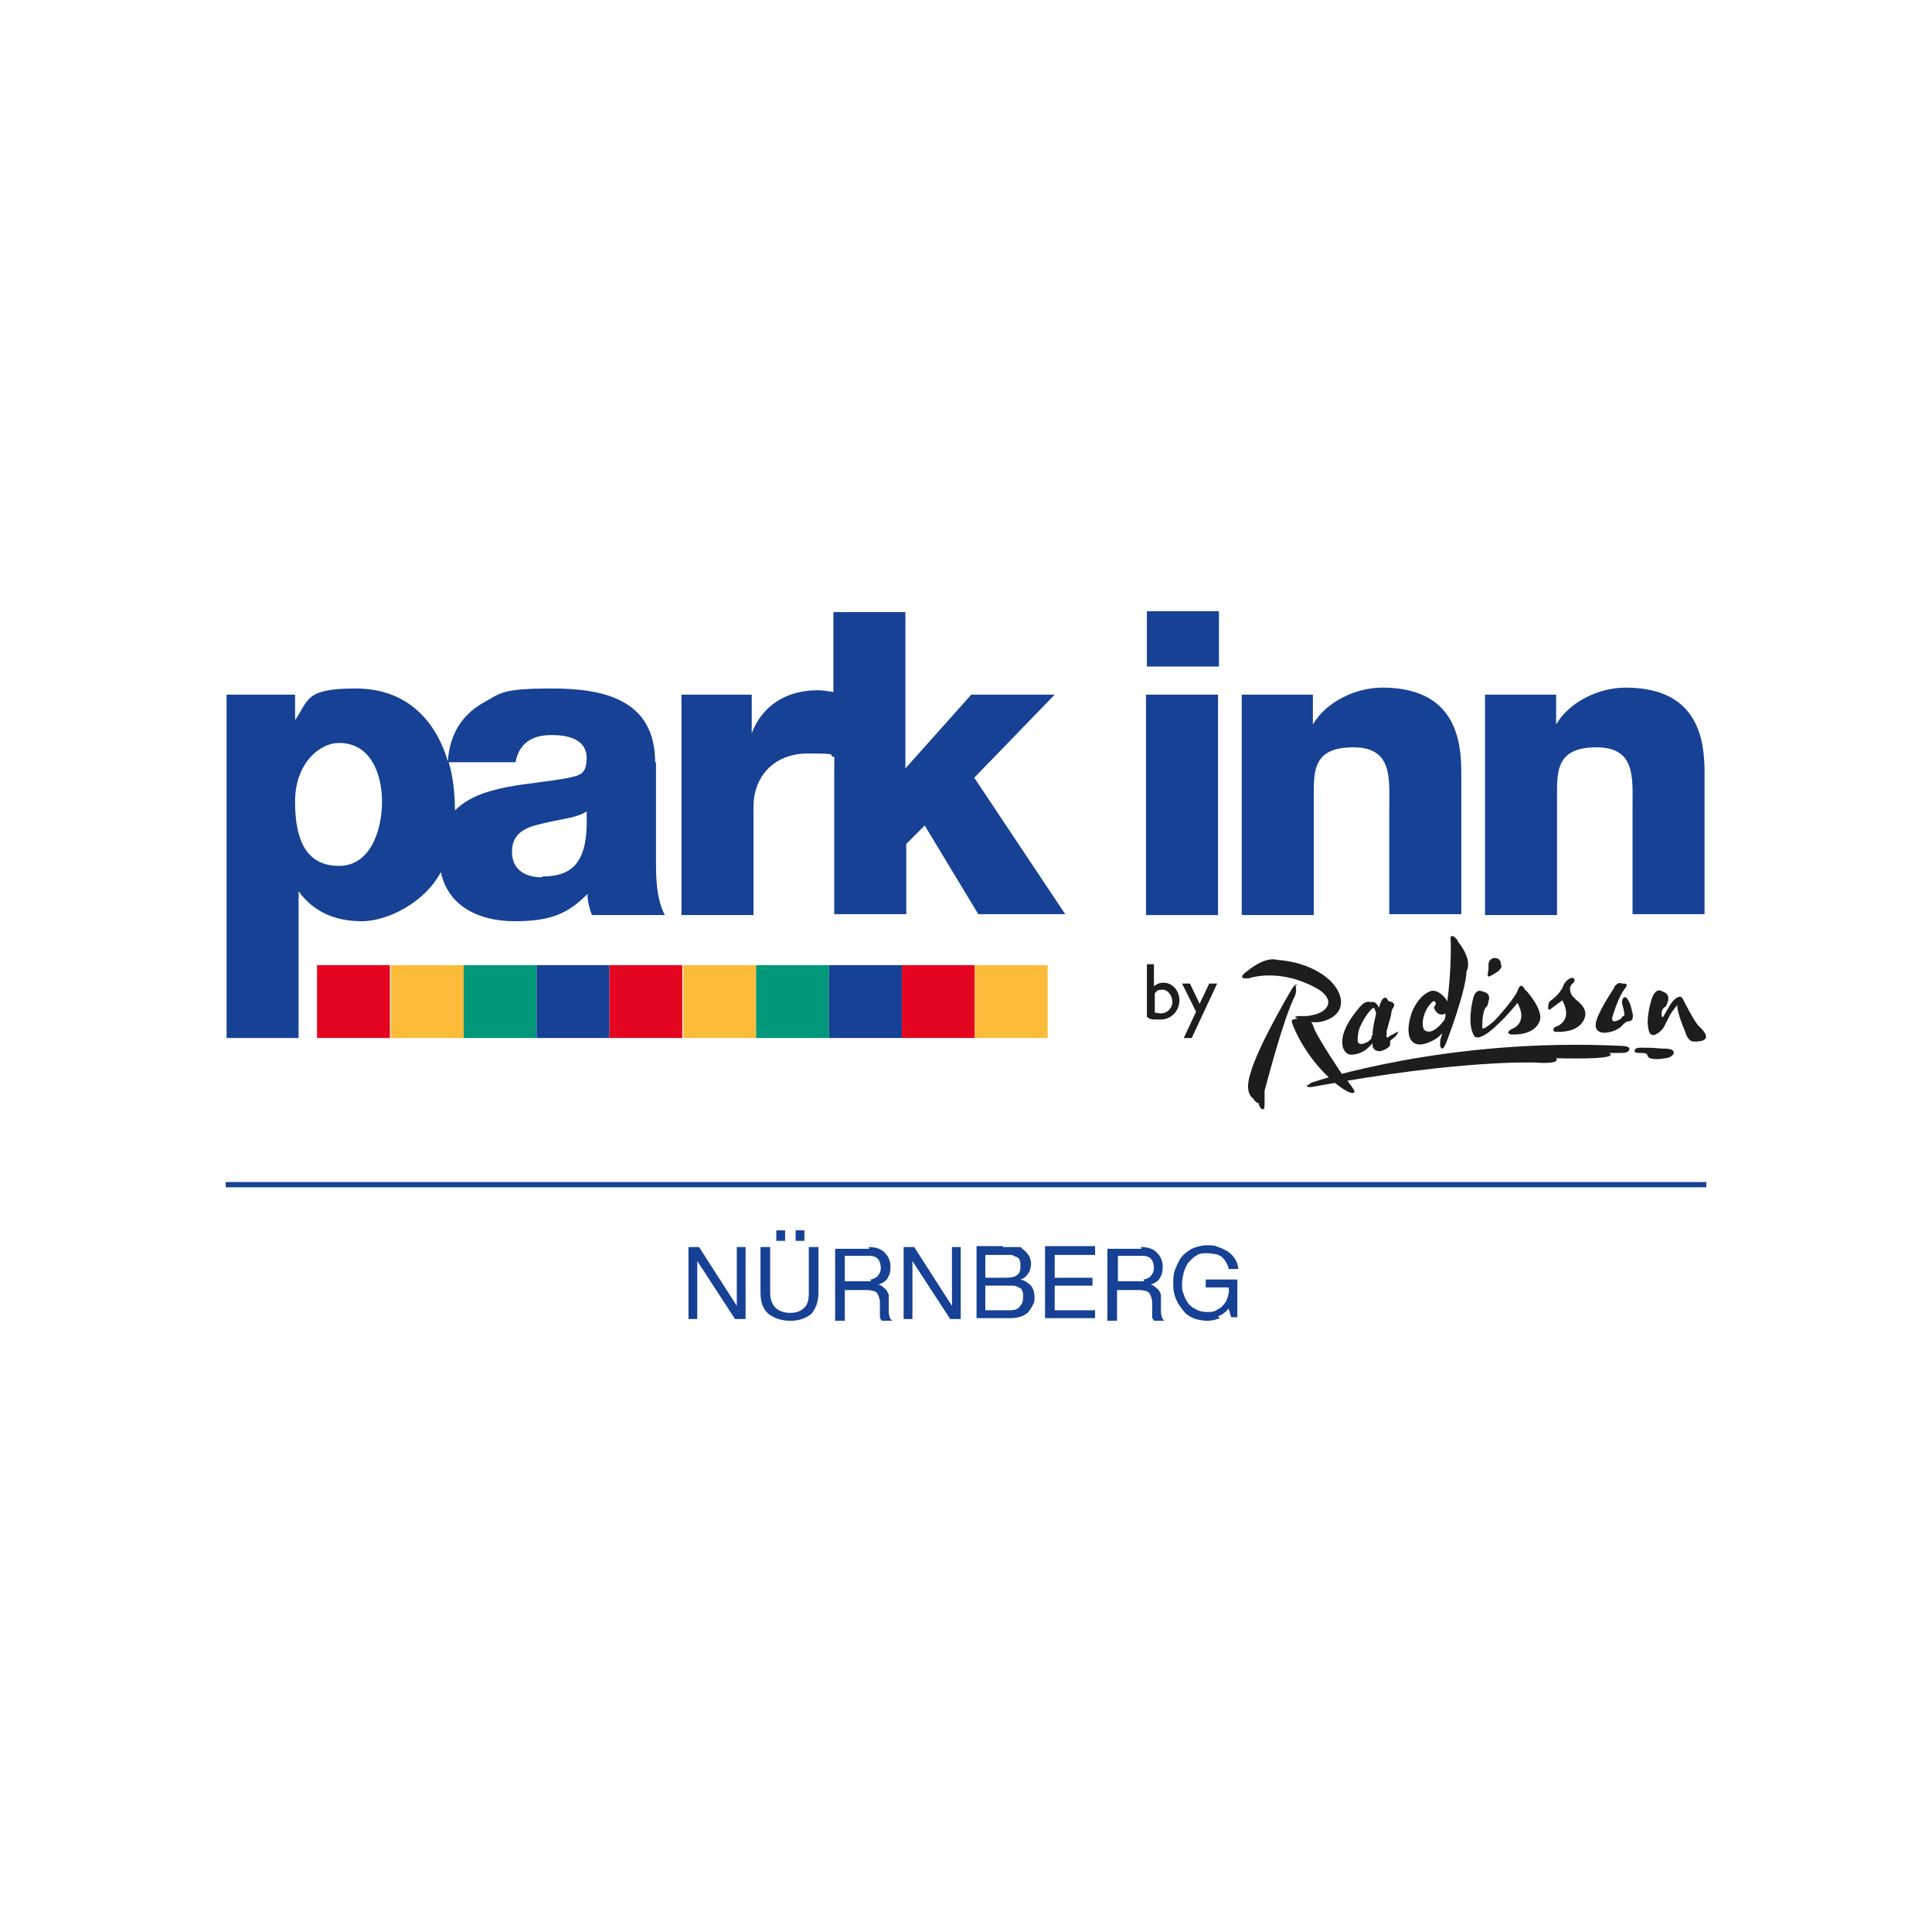 <?xml version="1.0" encoding="UTF-8"?>
<svg xmlns="http://www.w3.org/2000/svg" xmlns:i="http://ns.adobe.com/AdobeIllustrator/10.0/" id="Ebene_2" data-name="Ebene 2" version="1.1" viewBox="0 0 220 220">
  <defs>
    <style>
      .cls-1 {
        fill: #fbbc3a;
      }

      .cls-1, .cls-2, .cls-3, .cls-4, .cls-5 {
        stroke-width: 0px;
      }

      .cls-2 {
        fill: #164194;
      }

      .cls-3 {
        fill: #009879;
      }

      .cls-4 {
        fill: #1d1d1b;
      }

      .cls-5 {
        fill: #e40520;
      }

      .cls-6 {
        fill: none;
        stroke: #164194;
        stroke-width: .6px;
      }
    </style>
  </defs>
  <path class="cls-4" d="M149,123.6c0-.1.2-.3.6-.4,0,0,15.1-5.1,35.1-4.1,0,0,1.1,0,.8.5-.2.3-.5.3-1.2.3,0,0-.2,0-1.1,0,0,0,2,.8-6,.6,0,0,.7.7-2.3.5,0,0-8.3-.4-25.1,2.7,0,0-1.3.3-.9-.2h0Z"></path>
  <path class="cls-4" d="M166,107.1s-1-1.3-.8.2c0,0,.1,3-.4,6.8,0-.1-.1-.3-.2-.4,0,0-.9-1.2-1.8-.8,0,0-1.2.4-2,2.3,0,0-.5,1.3-.4,2.3,0,0,0,2.6,3.1.8,0,0,.3-.2.7-.6,0,.3-.2.5-.2.9,0,0-.1.7.2.8.1,0,.2,0,.5-.7,0,0,2.2-5.7,2.3-8.1,0,0,.8-1.2-1-3.4h0ZM162.2,117.3s-.2-.2-.2-.8c0,0,0-1.2.9-2.2,0,0,.2-.3.4-.3,0,0,.2,0,.2.4,0,0-.2.1-.2.4,0,0,.4,1.1,1.3.6,0,.2,0,.4-.1.7-.5.7-1.5,1.8-2.3,1.2h0ZM173.7,112.7s1.8,1.9,1.7,3.3c0,0-.2,1.9-3.3,1.8,0,0-.8-.1,0-.6,0,0,2-.6.7-3,0,0-1.2,1.5-2.1,2.3h0c-2.3,2.3-2.8,1.5-2.8,1.5-.9-1.3-.2-4.1-.2-4.1.3-1.5,1.1-1,1.1-1,1.1.2.7,1.1.7,1.1-.1.7-.3.7-.3.7-.3.3-.4,1.5-.4,1.5.1.7-.5,1.6,1.3.1.4-.4,2.5-2.7,2.8-3.7,0,0,.3-.9.8.2h0ZM171,109.9c0,.3-.2.5-.4.7-.3.2-.9.6-1.1.6-.2,0,0-.7,0-.9,0-.2,0-.4,0-.5,0-.4.4-.8.8-.7.4,0,.7.4.6.9h0ZM183.8,112.4c.5-.7.9-.4.9-.4,0,0,.2,0,.2,0,.7,0,.1.6.1.6-.6.8-1.1,2.3-1.1,2.3-.1.3-.3.9-.3.9-.2.9.8.3.8.3.1,0,.3-.2.3-.3.1-.1.2-.1.2-.1.2,0-.1-1.1-.1-1.1-.1-.4-.1-.4-.1-.4,0-.5.2-.6.2-.6.3-.2.5.3.5.3.3.4.5,1.5.5,1.5.2,1-.5.9-.5.9-.3,0-.8.6-.8.6-.8.7-1.9.7-1.9.7-1.1,0-1-.9-1-.9,0-1.1,2.1-4.2,2.1-4.2h0ZM179.3,113.7c.5.4,1.4,1.1,1.2,2,0,0-.2,1.9-3.3,1.8,0,0-.3,0-.3-.2,0-.2,0-.3.3-.4,0,0,2-.6.7-3,0,0-.5.4-1.2.9,0,0-.5.5-.4-.2,0,0,0-.4.2-.6,0,0,1.1-.7,1.5-1.7.2-.7,1.2-1.3,1.3-.7,0,.3-.3.4-.4.6-.3.4,0,1.3.5,1.5h0ZM159.5,117.4s0,0,0,0c0,0-.5.1-.9.4,0,0-.1,0-.2.1-.1,0-.3.2-.3.2,0,0-.3.2-.2-.3,0,0,0,0,0,0h0c0-.1,0-.2,0-.4,0,0,.4-1.4.5-1.8,0,0,0-.4.2-.8,0,0,.6-.6-.5-.8,0,0-.5-1.3-1.1.8h0c0-.2-.2-.5-.5-.7,0,0-.1,0-.3,0,0,0,0,0-.2,0,0,0-.5-.2-1.1.5-.6.7-2.4,2.8-2,4.6,0,0,.2.9,1,.9,0,0,1.1,0,1.9-.8,0,0,.2-.2.5-.5,0,.1,0,.2,0,.3,0,0,0,0,0,0,0,0,0,.2.2.4.1.1.3.2.6.2,0,0,0,0,.1,0,0,0,1.1-.3,1.1-.8,0-.2,0-.3,0-.3,0,0,0,0,0-.1,0,0,.9-.6.9-1h0ZM156.2,118.1c0,.2-.2.3-.4.5,0,0-1.3.8-1.2-.3,0,0,0-.6.2-1.2,0,0,.6-1.5,1.5-2.3,0,0,.2,0,.2,0,.1.2.1.4.2.5,0,0,0,0,0,.1-.1.5-.4,1.6-.4,2.4,0,.1-.1.2-.2.3h0ZM147.5,112.2c.2.4,0,1.1,0,1.1-1.4,2.8-3.1,9.5-3.5,10.9h0s0,0,0,0c0,.1,0,.2,0,.2,0,.1,0,.2,0,.3,0,.2,0,.5,0,.8h0c0,.4,0,.7-.1.8-.3.1-.5-.3-.6-.7-.3,0-.6-.5-.6-.5-1.1-.8-.3-2.9-.3-2.9.8-3,4.6-9.4,4.6-9.4.4-.7.6-.8.7-.6h0ZM153.3,122.9c.6.8,1.1,1.4.9,1.5-.4.4-2.2-1.1-2.2-1.1-3.2-2.7-4.6-6-4.9-6.9,0-.1,0-.2,0-.2.1-.1.3-.2.7-.2,0,0,0,0,0,0-.2-.1-.3-.1-.3-.2,0-.1.5-.1.5-.1.4,0,.6,0,.6,0,.5,0,.8-.1.8-.1,1.1-.2,1.5-.7,1.5-.7,1.1-1.1-.7-2.2-.7-2.2-4.4-2.6-8-1.3-8-1.3-.2,0-.3,0-.6,0-.5-.2.4-.8.4-.8,2.2-1.8,3.4-1.3,3.4-1.3,4.3.3,6.2,2.5,6.2,2.5,1.5,1.6,1.1,2.8.9,3.2-.7,1.3-2.5,1.4-2.5,1.4-.3,0-.5,0-.7,0,.2.2.3.6.3.6.3,1,3.6,5.9,3.6,5.9h0ZM193.4,116.8s2.3,1.9-.6,1.8c0,0-.6,0-.9-1.1,0,0-1-2.3-.9-3.1,0,.1-.7.8-1,1.5-.2.4-.3.6-.5,1-.1.2-.3.4-.4.5-1.3,1.2-1.4-.3-1.4-.3-.3-1.3.4-3.4.4-3.4.5-1.4,1.2-.8,1.2-.8,1,.3.6,1.2.6,1.2-.2.7-.4.6-.4.6-.2.2-.3.5-.3.7,0,0,0,.8.3.2.3-.5.8-1.5,1.2-1.8,0,0,.6-.6.9-.1,0,0,1.4,2.8,1.9,3.2h0Z"></path>
  <path class="cls-4" d="M186.9,119.3c.6,0,1.3,0,2.3.1.5,0,1.3,0,1.4.4,0,.3-.3.6-.9.7-.3,0-.6.1-.9.1-.4,0-1.1,0-1.2-.4,0-.3-.5-.3-.9-.3-.7,0-.6-.2-.5-.4,0-.1.3-.2.6-.2h0Z"></path>
  <g>
    <g>
      <g>
        <path class="cls-2" d="M74.6,86.8c0-7.1-5.8-8.4-11.7-8.4s-5.8.5-8,1.7c-2.2,1.3-3.7,3.4-3.9,6.6-1.4-4.7-4.7-8.3-10.5-8.3s-5.3,1.3-6.9,3.6h0v-2.9h-7.8v39.1h8.2v-16.7h0c1.7,2.3,4.1,3.4,7.2,3.4s7.3-2.3,9-5.6c.8,3.8,4.2,5.6,8.4,5.6s6.1-.9,8.3-3.1c0,.8.2,1.6.5,2.4h8.3c-1-2-1-4.3-1-6.4v-11ZM38.6,98.6c-3.7,0-5-2.9-5-7.3s2.8-6.7,5-6.7c3.6,0,4.9,3.5,4.9,6.7s-1.3,7.3-4.9,7.3ZM61.7,99.9c-1.8,0-3.4-.8-3.4-2.9s1.5-2.8,3.4-3.2c1.8-.5,3.9-.6,5.1-1.4.2,5.2-1.1,7.4-5,7.4ZM64.6,88.6c-4.1.8-9.9.7-12.8,3.7,0,0,0,0,0-.1,0-1.8-.2-3.7-.7-5.4h7.6c.4-2.1,1.8-3.1,4.1-3.1s4,.7,4,2.6-.8,2-2.2,2.3Z"></path>
        <path class="cls-2" d="M110.9,88.6l9.2-9.5h-9.5l-7.5,8.4v-17.8h-8.2v9.1c-.6-.1-1.2-.2-1.8-.2-3.5,0-6.3,1.7-7.5,4.9h0v-4.4h-8v25.1h8.2v-12.4c0-3.1,2.1-6,6.2-6s2,.2,3,.4v17.9h8.2v-8l2.1-2.1,6.1,10.1h9.9l-10.4-15.6Z"></path>
      </g>
      <path class="cls-2" d="M130.5,79.1h8.2v25.1h-8.2v-25.1ZM138.8,75.9h-8.2v-6.3h8.2v6.3Z"></path>
      <path class="cls-2" d="M141.5,79.1h8v3.4h0c1.5-2.6,4.9-4.2,7.9-4.2,8.4,0,9,6.1,9,9.7v16.1h-8.2v-12.1c0-3.4.4-6.9-4.1-6.9s-4.5,2.6-4.5,5.4v13.7h-8.2v-25.1Z"></path>
      <path class="cls-2" d="M169.2,79.1h8v3.4h0c1.5-2.6,4.9-4.2,7.9-4.2,8.4,0,9,6.1,9,9.7v16.1h-8.2v-12.1c0-3.4.4-6.9-4.1-6.9s-4.5,2.6-4.5,5.4v13.7h-8.2v-25.1Z"></path>
    </g>
    <g>
      <rect class="cls-5" x="36.1" y="109.9" width="8.3" height="8.3"></rect>
      <rect class="cls-1" x="44.5" y="109.9" width="8.3" height="8.3"></rect>
      <rect class="cls-3" x="52.8" y="109.9" width="8.3" height="8.3"></rect>
      <rect class="cls-2" x="61.1" y="109.9" width="8.3" height="8.3"></rect>
      <rect class="cls-5" x="69.4" y="109.9" width="8.3" height="8.3"></rect>
      <rect class="cls-1" x="77.8" y="109.9" width="8.3" height="8.3"></rect>
      <rect class="cls-3" x="86.1" y="109.9" width="8.3" height="8.3"></rect>
      <rect class="cls-2" x="94.4" y="109.9" width="8.3" height="8.3"></rect>
      <rect class="cls-5" x="102.7" y="109.9" width="8.3" height="8.3"></rect>
      <rect class="cls-1" x="111" y="109.9" width="8.3" height="8.3"></rect>
    </g>
  </g>
  <g>
    <path class="cls-4" d="M131.4,112.3c.4-.3.7-.4,1.1-.4,1,0,1.8.9,1.8,2s-.8,2.2-2.2,2.2-1.1-.1-1.5-.3v-6h.8v2.4ZM131.4,115.3c.2,0,.6.1.8.1.7,0,1.3-.6,1.3-1.3s-.5-1.4-1.1-1.4-.6.1-.9.4v2.2Z"></path>
    <path class="cls-4" d="M135.7,118.2h-.9l1.4-3-1.6-3.2h.9l1.1,2.3,1.1-2.3h.9l-2.9,6.2Z"></path>
  </g>
  <g>
    <path class="cls-2" d="M79.6,142l4.3,6.7h0v-6.7h1v8.2h-1.2l-4.3-6.6h0v6.6h-1v-8.2h1.2Z"></path>
    <path class="cls-2" d="M92.4,149.6c-.6.5-1.4.8-2.4.8s-1.9-.3-2.5-.8c-.6-.5-.9-1.3-.9-2.4v-5.2h1.1v5.2c0,.7.2,1.3.6,1.7.4.4,1,.6,1.7.6s1.2-.2,1.6-.6c.4-.4.5-.9.5-1.7v-5.2h1.1v5.2c0,1-.3,1.8-.8,2.4ZM89.4,140.1v1.2h-1v-1.2h1ZM91.6,140.1v1.2h-1v-1.2h1Z"></path>
    <path class="cls-2" d="M98.9,142c.8,0,1.4.2,1.8.6.4.4.7.9.7,1.6s-.1.9-.3,1.3c-.2.4-.6.6-1.1.8h0c.2,0,.4.1.6.3.1.1.3.2.4.4,0,.1.2.3.2.5,0,.2,0,.4,0,.6,0,.2,0,.4,0,.6,0,.2,0,.4,0,.6,0,.2,0,.4.1.6,0,.2.1.3.3.5h-1.2c0,0-.1-.2-.2-.3,0-.1,0-.3,0-.5,0-.2,0-.4,0-.6,0-.2,0-.4,0-.6,0-.2,0-.4-.1-.6,0-.2-.1-.3-.2-.5,0-.1-.2-.2-.4-.3-.2,0-.4-.1-.6-.1h-2.7v3.5h-1.1v-8.2h3.9ZM99.1,145.7c.2,0,.4-.1.6-.2.2-.1.3-.3.4-.4.1-.2.2-.4.2-.7s-.1-.8-.3-1c-.2-.3-.6-.4-1.1-.4h-2.7v2.9h2.3c.3,0,.5,0,.7,0Z"></path>
    <path class="cls-2" d="M104.1,142l4.3,6.7h0v-6.7h1v8.2h-1.2l-4.3-6.6h0v6.6h-1v-8.2h1.2Z"></path>
    <path class="cls-2" d="M114.2,142c.2,0,.4,0,.6,0,.2,0,.4,0,.6,0,.2,0,.4,0,.6,0,.2,0,.3,0,.4.2.3.2.5.4.7.7.2.3.3.6.3,1s-.1.8-.3,1.1c-.2.3-.5.6-.9.7h0c.5.1.9.4,1.2.7.3.4.4.8.4,1.3s0,.6-.2.9c-.1.3-.3.5-.5.8-.2.2-.5.4-.8.5-.3.1-.7.2-1.1.2h-4v-8.2h3ZM114.5,145.5c.6,0,1.1-.1,1.3-.3.3-.2.4-.5.4-1s0-.5-.1-.7c0-.2-.2-.3-.4-.4-.2,0-.3-.2-.6-.2-.2,0-.4,0-.7,0h-2.2v2.6h2.2ZM115,149.2c.5,0,.9-.1,1.1-.4.3-.3.4-.6.4-1.1s0-.5-.1-.7c0-.2-.2-.3-.4-.4-.2-.1-.4-.2-.6-.2-.2,0-.4,0-.7,0h-2.5v2.8h2.7Z"></path>
    <path class="cls-2" d="M124.7,142v.9h-4.6v2.6h4.3v.9h-4.3v2.8h4.6v.9h-5.7v-8.2h5.7Z"></path>
    <path class="cls-2" d="M129.9,142c.8,0,1.4.2,1.8.6.4.4.7.9.7,1.6s-.1.9-.3,1.3c-.2.4-.6.6-1.1.8h0c.2,0,.4.1.6.3.1.1.3.2.4.4s.2.3.2.5c0,.2,0,.4,0,.6,0,.2,0,.4,0,.6,0,.2,0,.4,0,.6,0,.2,0,.4.1.6,0,.2.1.3.3.5h-1.2c0,0-.1-.2-.2-.3,0-.1,0-.3,0-.5,0-.2,0-.4,0-.6,0-.2,0-.4,0-.6,0-.2,0-.4-.1-.6,0-.2-.1-.3-.2-.5,0-.1-.2-.2-.4-.3-.2,0-.4-.1-.6-.1h-2.7v3.5h-1.1v-8.2h3.9ZM130.2,145.7c.2,0,.4-.1.6-.2.2-.1.3-.3.4-.4.1-.2.2-.4.2-.7s-.1-.8-.3-1c-.2-.3-.6-.4-1.1-.4h-2.7v2.9h2.3c.3,0,.5,0,.7,0Z"></path>
    <path class="cls-2" d="M138.9,150.1c-.5.2-1,.3-1.4.3s-1.2-.1-1.6-.3c-.5-.2-.9-.5-1.2-.9-.3-.4-.6-.8-.8-1.3-.2-.5-.3-1-.3-1.6s0-1.2.2-1.7c.2-.5.4-1,.7-1.4s.7-.7,1.2-1c.5-.2,1.1-.4,1.7-.4s.9,0,1.3.2c.4.1.7.3,1.1.5.3.2.6.5.8.8.2.3.4.8.4,1.2h-1.1c0-.3-.2-.6-.3-.8-.1-.2-.3-.4-.5-.6-.2-.1-.5-.3-.7-.3-.3,0-.6-.1-.9-.1-.5,0-.9,0-1.3.3-.4.2-.6.5-.9.8-.2.3-.4.7-.5,1.1-.1.4-.2.8-.2,1.3s0,.8.2,1.2c.1.4.3.7.5,1,.2.3.5.5.9.7.3.2.8.3,1.2.3s.8,0,1.1-.2.6-.3.8-.6c.2-.2.4-.5.5-.9.1-.3.2-.7.1-1.1h-2.6v-.9h3.6v4.3h-.7l-.3-1c-.3.4-.7.7-1.2.9Z"></path>
  </g>
  <line class="cls-6" x1="25.7" y1="134.9" x2="194.3" y2="134.9"></line>
</svg>
